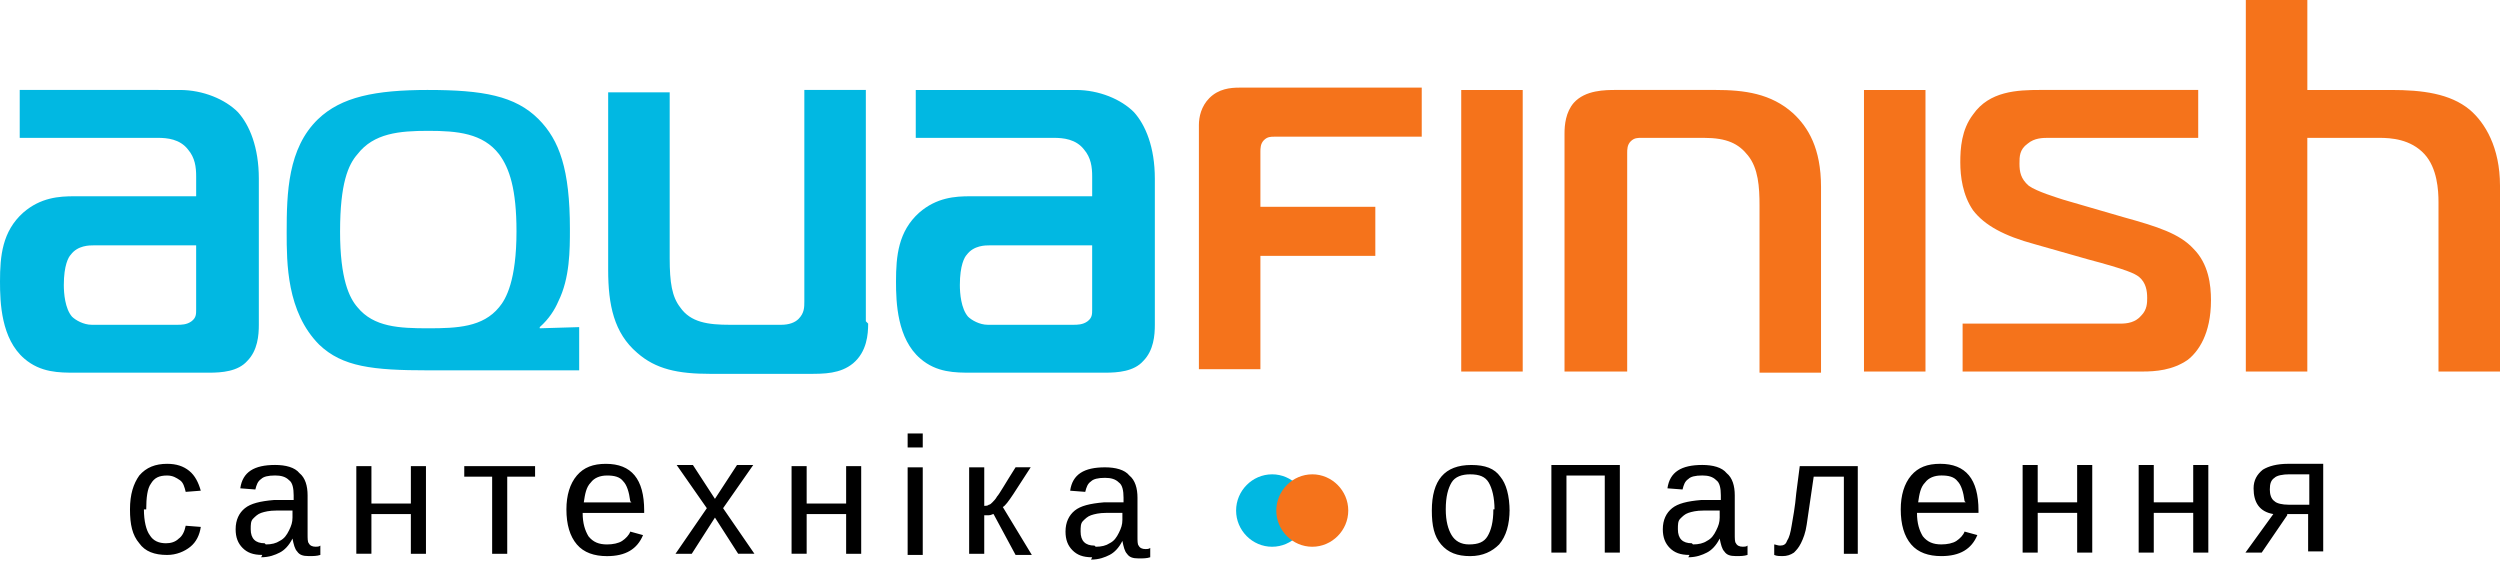 <?xml version="1.0" encoding="UTF-8"?> <svg xmlns="http://www.w3.org/2000/svg" width="161" height="37" viewBox="0 0 161 37" fill="none"><path d="M27.581 5.793C24.143 5.793 21.976 6.244 20.48 7.675C18.537 9.555 18.462 12.414 18.462 14.972C18.462 16.928 18.462 20.089 20.555 22.195C22.05 23.624 23.994 23.85 27.582 23.85H37.299V21.066L34.758 21.142V21.067C35.356 20.54 35.73 19.938 35.954 19.412C36.702 17.907 36.702 16.102 36.702 14.747C36.702 10.91 36.029 9.029 34.683 7.674C33.187 6.171 31.095 5.794 27.582 5.794L27.581 5.793ZM21.901 14.897C21.901 11.812 22.424 10.609 23.022 9.931C24.068 8.577 25.713 8.426 27.581 8.426C29.45 8.426 31.095 8.577 32.141 9.931C32.813 10.834 33.262 12.189 33.262 14.897C33.262 18.057 32.589 19.261 32.141 19.788C31.095 21.066 29.45 21.142 27.581 21.142C25.712 21.142 24.068 21.067 23.022 19.788C22.498 19.186 21.9 17.982 21.9 14.898L21.901 14.897ZM1.27 5.793V8.878H10.166C10.763 8.878 11.586 8.953 12.109 9.63C12.559 10.157 12.633 10.759 12.633 11.361V12.639H4.784C3.812 12.639 2.617 12.716 1.495 13.693C0.149 14.897 0 16.477 0 18.132C0 19.487 0.075 21.818 1.569 23.098C2.616 24.001 3.813 24.001 4.858 24.001H13.454C14.277 24.001 15.323 23.925 15.921 23.248C16.594 22.571 16.669 21.593 16.669 20.916V11.51C16.669 9.48 16.07 8.051 15.323 7.223C14.501 6.395 13.079 5.794 11.586 5.794L1.27 5.793ZM12.632 15.723V19.938C12.632 20.238 12.632 20.464 12.333 20.691C12.034 20.916 11.66 20.916 11.436 20.916H5.905C5.381 20.916 4.858 20.615 4.633 20.389C4.185 19.864 4.11 18.885 4.11 18.358C4.11 17.08 4.409 16.554 4.559 16.402C5.007 15.8 5.755 15.8 6.054 15.8H12.707L12.631 15.724L12.632 15.723ZM55.76 20.69V5.793H51.799V19.411C51.799 19.788 51.799 20.164 51.425 20.54C51.201 20.765 50.827 20.917 50.304 20.917H47.015C45.596 20.917 44.475 20.765 43.801 19.788C43.278 19.11 43.128 18.207 43.128 16.627V5.945H39.166V17.38C39.166 19.638 39.54 21.443 41.035 22.721C42.231 23.775 43.651 24.076 45.744 24.076H52.097C53.069 24.076 54.115 24.076 54.938 23.399C55.834 22.646 55.909 21.517 55.909 20.841L55.76 20.69ZM58.975 5.793V8.878H67.869C68.468 8.878 69.288 8.953 69.813 9.63C70.261 10.157 70.336 10.759 70.336 11.361V12.639H62.487C61.516 12.639 60.32 12.716 59.198 13.693C57.853 14.897 57.703 16.477 57.703 18.132C57.703 19.487 57.779 21.818 59.275 23.098C60.32 24.001 61.516 24.001 62.563 24.001H71.159C71.98 24.001 73.028 23.925 73.624 23.248C74.297 22.571 74.372 21.593 74.372 20.916V11.51C74.372 9.48 73.774 8.051 73.027 7.223C72.204 6.395 70.784 5.794 69.288 5.794H58.975L58.975 5.793ZM70.335 15.723V19.938C70.335 20.238 70.335 20.464 70.038 20.691C69.738 20.916 69.364 20.916 69.14 20.916H63.608C63.086 20.916 62.563 20.615 62.338 20.389C61.89 19.864 61.815 18.885 61.815 18.358C61.815 17.08 62.114 16.554 62.263 16.402C62.712 15.8 63.459 15.8 63.758 15.8H70.412L70.335 15.723Z" fill="#01B8E2"></path><path d="M94.103 23.926H98.063V5.794H94.103V23.926ZM100.83 23.926H104.791V9.856C104.791 9.63 104.791 9.329 105.015 9.104C105.24 8.878 105.464 8.878 105.688 8.878H109.724C111.22 8.878 111.967 9.254 112.565 10.007C113.236 10.834 113.313 12.038 113.313 13.242V24.001H117.274V12.038C117.274 9.555 116.45 8.201 115.479 7.298C114.059 6.019 112.34 5.793 110.471 5.793H104.117C103.37 5.793 102.099 5.793 101.352 6.621C100.83 7.223 100.755 8.051 100.755 8.577V23.926H100.83ZM120.04 23.926H124.001V5.794H120.04V23.926ZM126.468 23.926H137.978C138.799 23.926 139.921 23.85 140.892 23.173C141.565 22.647 142.387 21.518 142.387 19.336C142.387 18.358 142.238 17.004 141.266 16.026C140.369 15.048 138.949 14.596 136.781 13.994L132.895 12.865C132.446 12.716 131.176 12.339 130.652 11.963C130.129 11.51 130.054 11.06 130.054 10.533C130.054 10.081 130.054 9.63 130.578 9.253C131.027 8.877 131.55 8.877 131.997 8.877H141.565V5.793H131.401C129.905 5.793 128.112 5.868 127.065 7.373C126.317 8.351 126.243 9.554 126.243 10.458C126.243 11.361 126.393 12.564 127.065 13.543C127.813 14.52 129.084 15.198 131.027 15.724L134.465 16.702C137.007 17.38 137.456 17.606 137.755 17.831C138.203 18.207 138.278 18.734 138.278 19.186C138.278 19.487 138.278 19.938 137.904 20.315C137.53 20.765 137.007 20.841 136.558 20.841H126.392V23.925H126.468L126.468 23.926ZM144.63 23.926H148.591V8.878H153.225C153.973 8.878 155.244 8.953 156.141 9.932C156.964 10.835 157.039 12.264 157.039 13.017V23.927H161V11.964C161 9.48 160.028 7.901 159.057 7.072C157.786 6.019 155.992 5.794 153.974 5.794H148.593V0H144.631V23.926H144.63ZM81.17 23.926V16.476H88.571V13.317H81.17V9.781C81.17 9.555 81.17 9.254 81.395 9.028C81.619 8.803 81.843 8.803 82.068 8.803H91.56V5.643H79.826C79.227 5.643 78.479 5.718 77.88 6.319C77.359 6.847 77.209 7.525 77.209 8.051V23.775H81.17V23.926V23.926Z" fill="#F5731B"></path><path d="M9.268 32.804C9.268 33.556 9.418 34.158 9.642 34.459C9.867 34.836 10.24 34.986 10.688 34.986C10.987 34.986 11.287 34.91 11.512 34.685C11.735 34.534 11.885 34.234 11.959 33.857L12.931 33.933C12.856 34.459 12.632 34.91 12.259 35.211C11.885 35.513 11.361 35.739 10.764 35.739C9.941 35.739 9.343 35.513 8.969 34.986C8.521 34.459 8.371 33.783 8.371 32.805C8.371 31.826 8.596 31.15 8.969 30.623C9.418 30.096 10.016 29.87 10.762 29.87C11.361 29.87 11.81 30.021 12.184 30.322C12.558 30.623 12.78 31.074 12.93 31.6L11.959 31.676C11.884 31.376 11.809 31.074 11.585 30.923C11.361 30.773 11.136 30.623 10.762 30.623C10.24 30.623 9.941 30.773 9.717 31.15C9.492 31.451 9.417 32.053 9.417 32.805H9.268L9.268 32.804ZM16.893 35.737C16.295 35.737 15.921 35.588 15.622 35.287C15.323 34.985 15.175 34.608 15.175 34.083C15.175 33.48 15.398 33.029 15.772 32.728C16.146 32.427 16.745 32.276 17.641 32.201H18.912V31.901C18.912 31.448 18.837 31.072 18.613 30.922C18.389 30.696 18.09 30.621 17.717 30.621C17.267 30.621 16.969 30.696 16.819 30.847C16.594 30.997 16.52 31.223 16.445 31.523L15.474 31.448C15.622 30.395 16.37 29.943 17.717 29.943C18.388 29.943 18.986 30.094 19.285 30.47C19.659 30.769 19.809 31.297 19.809 31.898V34.381C19.809 34.682 19.809 34.908 19.884 34.983C19.958 35.134 20.108 35.209 20.331 35.209C20.406 35.209 20.556 35.209 20.631 35.135V35.737C20.405 35.812 20.18 35.812 19.883 35.812C19.509 35.812 19.285 35.737 19.135 35.511C18.986 35.36 18.911 35.059 18.836 34.683C18.612 35.135 18.313 35.436 18.014 35.586C17.716 35.737 17.342 35.888 16.818 35.888L16.893 35.737ZM17.118 35.062C17.492 35.062 17.789 34.985 18.014 34.835C18.313 34.685 18.463 34.46 18.613 34.159C18.762 33.858 18.837 33.632 18.837 33.331V32.88H17.79C17.342 32.88 17.042 32.955 16.819 33.03C16.595 33.106 16.445 33.256 16.295 33.407C16.146 33.557 16.146 33.783 16.146 34.084C16.146 34.385 16.222 34.61 16.371 34.76C16.52 34.911 16.745 34.986 17.044 34.986L17.118 35.062ZM23.92 30.02V32.428H26.46V30.019H27.432V35.664H26.459V33.105H23.919V35.662H22.947V30.02H23.92ZM29.899 30.02H34.459V30.698H32.666V35.664H31.694V30.697H29.898L29.899 30.02ZM37.523 33.03C37.523 33.708 37.673 34.159 37.897 34.536C38.196 34.912 38.569 35.062 39.093 35.062C39.467 35.062 39.84 34.986 40.065 34.836C40.29 34.686 40.515 34.461 40.589 34.235L41.411 34.461C41.037 35.364 40.289 35.815 39.093 35.815C38.272 35.815 37.598 35.589 37.15 35.062C36.702 34.536 36.477 33.784 36.477 32.804C36.477 31.903 36.702 31.15 37.15 30.623C37.599 30.097 38.197 29.871 39.019 29.871C40.664 29.871 41.485 30.849 41.485 32.881V33.031H37.449H37.524L37.523 33.03ZM40.588 32.278C40.513 31.676 40.364 31.226 40.139 30.999C39.914 30.698 39.541 30.623 39.092 30.623C38.643 30.623 38.27 30.773 38.047 31.074C37.747 31.375 37.673 31.827 37.596 32.353H40.662L40.588 32.278ZM47.539 35.664L46.043 33.331L44.549 35.664H43.502L45.52 32.728L43.577 29.945H44.623L46.042 32.126L47.464 29.945H48.509L46.567 32.728L48.585 35.662H47.538L47.539 35.664ZM51.949 30.02V32.428H54.491V30.019H55.461V35.664H54.491V33.105H51.949V35.662H50.977V30.02H51.949ZM58.452 28.817V27.914H59.425V28.817H58.451H58.452ZM58.452 35.739V30.096H59.425V35.738H58.451L58.452 35.739ZM62.414 30.096H63.386V32.578C63.461 32.578 63.611 32.578 63.685 32.503C63.759 32.503 63.834 32.428 63.909 32.352C63.984 32.277 64.133 32.127 64.208 31.976C64.357 31.826 64.731 31.149 65.403 30.094H66.376L65.254 31.826C64.955 32.277 64.731 32.579 64.581 32.653L66.45 35.738H65.403L63.984 33.104C63.908 33.104 63.834 33.181 63.684 33.181C63.535 33.181 63.459 33.181 63.385 33.181V35.663H62.413V30.018V30.095L62.414 30.096ZM70.338 35.889C69.739 35.889 69.365 35.738 69.067 35.437C68.768 35.136 68.619 34.76 68.619 34.233C68.619 33.632 68.843 33.181 69.216 32.879C69.59 32.578 70.188 32.428 71.085 32.352H72.356V32.051C72.356 31.6 72.281 31.224 72.056 31.073C71.833 30.848 71.534 30.773 71.161 30.773C70.712 30.773 70.413 30.849 70.263 30.999C70.039 31.15 69.965 31.375 69.89 31.676L68.918 31.601C69.067 30.547 69.815 30.096 71.162 30.096C71.833 30.096 72.431 30.246 72.73 30.622C73.104 30.923 73.254 31.45 73.254 32.05V34.534C73.254 34.834 73.254 35.06 73.328 35.135C73.402 35.286 73.552 35.361 73.775 35.361C73.85 35.361 74 35.361 74.075 35.286V35.887C73.85 35.962 73.626 35.962 73.327 35.962C72.953 35.962 72.729 35.888 72.579 35.663C72.43 35.512 72.356 35.21 72.282 34.834C72.056 35.287 71.757 35.586 71.458 35.737C71.16 35.888 70.786 36.038 70.263 36.038L70.338 35.887V35.889ZM70.562 35.211C70.936 35.211 71.233 35.137 71.458 34.986C71.757 34.836 71.907 34.61 72.056 34.311C72.206 34.011 72.282 33.783 72.282 33.481V33.03H71.235C70.787 33.03 70.487 33.106 70.263 33.181C70.04 33.256 69.89 33.407 69.74 33.557C69.591 33.708 69.591 33.934 69.591 34.234C69.591 34.536 69.665 34.761 69.815 34.91C69.965 35.062 70.189 35.137 70.488 35.137L70.563 35.212L70.562 35.211ZM97.218 32.804C97.218 33.782 96.994 34.534 96.545 35.062C96.096 35.512 95.498 35.814 94.676 35.814C93.853 35.814 93.257 35.588 92.808 35.062C92.359 34.536 92.21 33.857 92.21 32.879C92.21 30.923 93.032 29.945 94.751 29.945C95.649 29.945 96.246 30.17 96.62 30.698C96.994 31.149 97.218 31.901 97.218 32.954V32.804ZM96.246 32.804C96.246 32.051 96.096 31.45 95.872 31.073C95.649 30.697 95.275 30.547 94.677 30.547C94.154 30.547 93.705 30.697 93.481 31.073C93.257 31.45 93.107 31.977 93.107 32.804C93.107 33.556 93.257 34.083 93.481 34.459C93.705 34.836 94.079 35.061 94.603 35.061C95.201 35.061 95.574 34.91 95.798 34.534C96.022 34.158 96.172 33.631 96.172 32.803H96.247L96.246 32.804ZM104.318 29.945V35.588H103.347V30.623H100.88V35.589H99.909V29.946H104.319L104.318 29.945ZM108.804 35.738C108.205 35.738 107.832 35.588 107.532 35.287C107.235 34.985 107.085 34.608 107.085 34.083C107.085 33.48 107.309 33.029 107.683 32.728C108.057 32.427 108.655 32.276 109.552 32.201H110.822V31.901C110.822 31.448 110.748 31.072 110.523 30.922C110.299 30.696 110 30.621 109.626 30.621C109.177 30.621 108.878 30.696 108.73 30.847C108.504 30.997 108.43 31.223 108.356 31.523L107.383 31.448C107.532 30.395 108.28 29.943 109.626 29.943C110.297 29.943 110.896 30.094 111.195 30.47C111.569 30.769 111.719 31.297 111.719 31.898V34.381C111.719 34.682 111.719 34.908 111.793 34.983C111.868 35.134 112.017 35.209 112.241 35.209C112.316 35.209 112.466 35.209 112.541 35.135V35.737C112.316 35.812 112.092 35.812 111.793 35.812C111.419 35.812 111.195 35.737 111.045 35.511C110.896 35.36 110.822 35.059 110.748 34.683C110.523 35.135 110.223 35.436 109.924 35.586C109.626 35.737 109.252 35.888 108.729 35.888L108.803 35.737L108.804 35.738ZM109.028 35.061C109.402 35.061 109.701 34.986 109.925 34.835C110.224 34.685 110.374 34.46 110.523 34.159C110.673 33.858 110.748 33.632 110.748 33.331V32.88H109.701C109.253 32.88 108.953 32.955 108.73 33.03C108.504 33.106 108.356 33.256 108.205 33.407C108.056 33.557 108.056 33.783 108.056 34.084C108.056 34.385 108.131 34.61 108.28 34.76C108.43 34.911 108.654 34.986 108.954 34.986L109.029 35.062L109.028 35.061ZM118.745 35.663V30.696H116.802C116.577 32.202 116.428 33.254 116.352 33.781C116.278 34.308 116.129 34.684 115.979 34.985C115.83 35.286 115.68 35.436 115.531 35.587C115.306 35.738 115.082 35.813 114.783 35.813C114.633 35.813 114.409 35.813 114.26 35.738V35.061C114.334 35.061 114.484 35.136 114.633 35.136C114.858 35.136 115.007 35.061 115.082 34.835C115.232 34.61 115.306 34.31 115.381 33.858C115.456 33.407 115.605 32.654 115.68 31.752L115.904 30.021H119.641V35.665H118.669H118.744L118.745 35.663ZM123.454 33.029C123.454 33.706 123.604 34.158 123.828 34.534C124.127 34.91 124.501 35.06 125.024 35.06C125.398 35.06 125.772 34.985 125.995 34.834C126.219 34.685 126.443 34.459 126.518 34.234L127.341 34.459C126.967 35.362 126.219 35.813 125.023 35.813C124.201 35.813 123.528 35.588 123.079 35.061C122.631 34.534 122.408 33.782 122.408 32.803C122.408 31.901 122.632 31.149 123.079 30.622C123.528 30.095 124.126 29.869 124.949 29.869C126.593 29.869 127.415 30.848 127.415 32.88V33.03H123.378H123.453L123.454 33.029ZM126.519 32.276C126.444 31.675 126.295 31.224 126.07 30.997C125.846 30.696 125.473 30.621 125.025 30.621C124.575 30.621 124.201 30.772 123.977 31.073C123.678 31.374 123.604 31.825 123.529 32.351H126.594L126.519 32.276ZM131.228 29.944V32.351H133.768V29.944H134.741V35.587H133.769V33.03H131.229V35.587H130.257V29.945L131.228 29.944ZM138.703 29.944V32.351H141.243V29.944H142.216V35.587H141.243V33.03H138.703V35.587H137.73V29.945H138.702L138.703 29.944ZM147.298 33.179L145.654 35.587H144.607L146.402 33.105C145.504 32.954 145.131 32.352 145.131 31.45C145.131 30.923 145.354 30.547 145.728 30.246C146.102 30.02 146.625 29.869 147.372 29.869H149.615V35.512H148.643V33.105H147.297V33.18L147.298 33.179ZM148.644 30.545H147.448C146.999 30.545 146.626 30.622 146.476 30.772C146.252 30.923 146.177 31.148 146.177 31.524C146.177 31.826 146.254 32.127 146.477 32.277C146.627 32.428 147 32.503 147.374 32.503H148.719V30.547H148.645L148.644 30.545Z" fill="black"></path><path d="M81.922 30.546C83.193 30.546 84.239 31.6 84.239 32.879C84.239 34.158 83.193 35.211 81.922 35.211C80.65 35.211 79.605 34.159 79.605 32.88C79.605 31.601 80.651 30.547 81.922 30.547V30.546Z" fill="#01B8E2"></path><path d="M84.511 30.546C85.782 30.546 86.828 31.6 86.828 32.879C86.828 34.158 85.781 35.211 84.511 35.211C83.24 35.211 82.194 34.159 82.194 32.88C82.194 31.601 83.24 30.547 84.511 30.547V30.546Z" fill="#F5731B"></path></svg> 